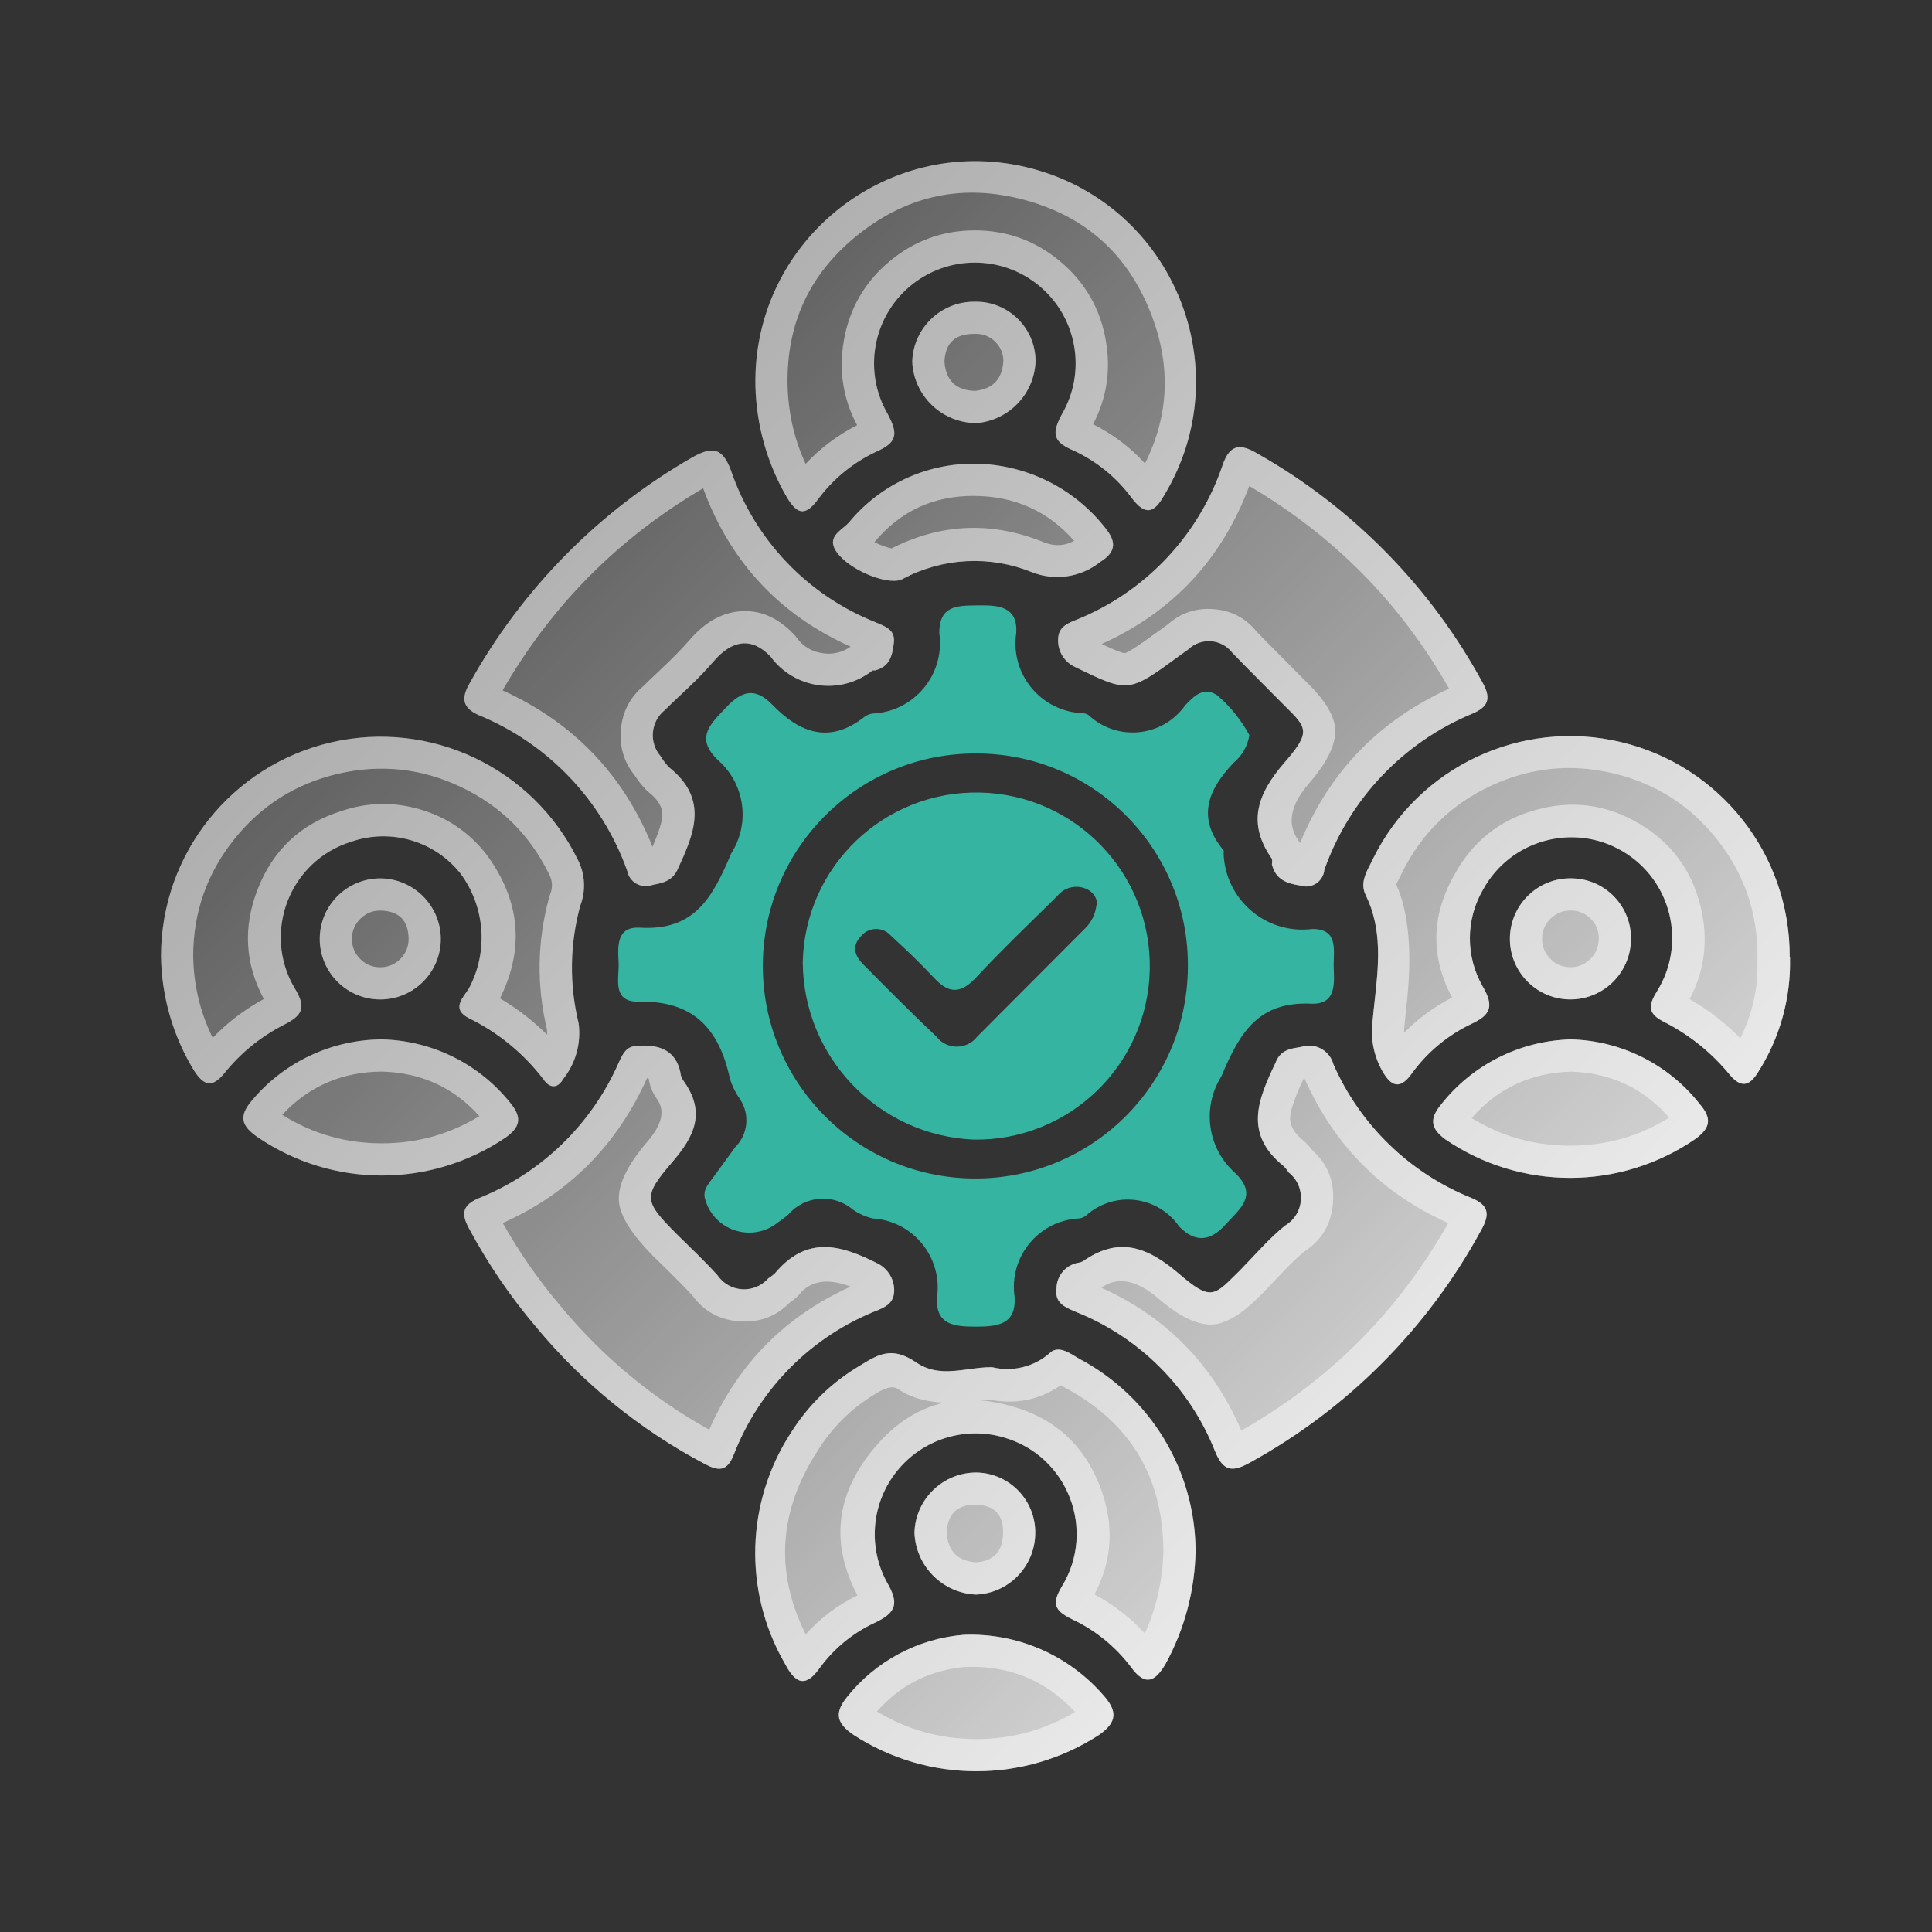 <svg xmlns="http://www.w3.org/2000/svg" xmlns:xlink="http://www.w3.org/1999/xlink" fill="none" version="1.1" width="60" height="60" viewBox="0 0 60 60"><rect x="0" y="0" width="60" height="60" fill="#333333" stroke="none"/><defs><clipPath id="master_svg0_818_23337"><rect x="5" y="5" width="50.59" height="50" rx="0"/></clipPath><linearGradient x1="0" y1="0" x2="1.012" y2="0.988" id="master_svg1_470_25225"><stop offset="0%" stop-color="#FFFFFF" stop-opacity="0"/><stop offset="100%" stop-color="#FFFFFF" stop-opacity="1"/></linearGradient></defs><g><g clip-path="url(#master_svg0_818_23337)"><g><g><path d="M23.46,11.99C23.365,7.435,27.667,4.062,32.068,5.241C36.469,6.42,38.509,11.492,36.15,15.39C35.84,15.94,35.57,16.02,35.15,15.47C34.67,14.817,34.029,14.301,33.29,13.97C32.67,13.7,32.68,13.42,32.98,12.86C33.745,11.545,33.454,9.87,32.289,8.89C31.125,7.91,29.424,7.91,28.26,8.89C27.095,9.87,26.804,11.545,27.57,12.86C27.9,13.48,27.86,13.74,27.23,14.02C26.494,14.362,25.857,14.885,25.38,15.54C24.98,16.07,24.73,15.93,24.44,15.45C23.826,14.398,23.489,13.208,23.46,11.99ZM30.33,13.14C31.334,13.055,32.118,12.236,32.16,11.23C32.166,10.188,31.311,9.347,30.27,9.37C29.221,9.358,28.357,10.191,28.33,11.24C28.383,12.305,29.263,13.141,30.33,13.14ZM39.5,26.841C39.61,27.321,39.98,27.441,40.38,27.501C40.729,27.619,41.097,27.378,41.13,27.011C41.906,24.815,43.578,23.052,45.73,22.161C46.2,21.961,46.32,21.711,46.06,21.231C44.442,18.241,42.016,15.767,39.06,14.091C38.54,13.781,38.2,13.771,37.97,14.441C37.223,16.65,35.54,18.417,33.37,19.271C33.1,19.381,32.86,19.501,32.86,19.871C32.85,20.221,33.046,20.545,33.36,20.701L33.386,20.713C35.04,21.521,35.048,21.525,36.62,20.371L36.9,20.171C37.294,19.788,37.935,19.835,38.27,20.271C38.78,20.801,39.28,21.291,39.78,21.801C39.827,21.848,39.872,21.892,39.915,21.935C40.59,22.603,40.718,22.73,39.9,23.671C39.03,24.671,38.73,25.571,39.5,26.671C39.51,26.727,39.51,26.784,39.5,26.841ZM19.48,27.05C19.544,27.38,19.875,27.587,20.2,27.5C20.45,27.43,20.83,27.43,21.03,27.03C21.55,25.91,22.03,24.83,20.78,23.83C20.68,23.727,20.593,23.613,20.52,23.49C20.145,23.06,20.204,22.405,20.65,22.05C21.17,21.53,21.61,21.18,22.17,20.53C22.73,19.88,23.34,19.77,23.93,20.39C24.674,21.406,26.113,21.601,27.1,20.82L27.18,20.82C27.63,20.7,27.71,20.38,27.76,19.96C27.805,19.586,27.54,19.473,27.277,19.361C27.245,19.348,27.212,19.334,27.18,19.32C25.071,18.479,23.435,16.758,22.7,14.61C22.43,13.87,22.09,13.87,21.49,14.21C18.596,15.872,16.211,18.292,14.59,21.21C14.33,21.66,14.33,21.97,14.87,22.21C17.024,23.096,18.7,24.855,19.48,27.05ZM30.25,14.401C31.844,14.408,33.348,15.145,34.33,16.401C34.67,16.821,34.67,17.141,34.17,17.451C33.571,17.929,32.763,18.051,32.05,17.771C30.752,17.243,29.288,17.316,28.05,17.971C27.67,18.211,26.51,17.771,26.05,17.231C25.684,16.802,25.944,16.587,26.186,16.387C26.249,16.335,26.311,16.284,26.36,16.231C27.315,15.066,28.744,14.394,30.25,14.401ZM54.59,33.311C55.274,32.244,55.622,30.997,55.59,29.731L55.58,29.731C55.603,26.554,53.43,23.782,50.34,23.046C47.25,22.31,44.061,23.805,42.65,26.651C42.622,26.709,42.592,26.768,42.562,26.827C42.405,27.132,42.242,27.447,42.41,27.791C42.939,28.866,42.812,29.999,42.689,31.103C42.668,31.294,42.647,31.483,42.63,31.671C42.548,32.247,42.668,32.833,42.97,33.331C43.26,33.801,43.53,33.781,43.85,33.331C44.326,32.676,44.959,32.15,45.69,31.801C46.27,31.531,46.42,31.271,46.05,30.641C45.514,29.712,45.514,28.569,46.05,27.641C46.893,26.086,48.856,25.538,50.382,26.431C51.909,27.324,52.392,29.304,51.45,30.801C51.18,31.241,51.18,31.481,51.67,31.731C52.465,32.134,53.167,32.699,53.73,33.391C54.07,33.781,54.32,33.741,54.59,33.311ZM5,29.69C5.004,26.52,7.192,23.772,10.28,23.056C13.367,22.34,16.541,23.846,17.94,26.69C18.172,27.136,18.202,27.661,18.02,28.13C17.694,29.323,17.676,30.579,17.97,31.78C18.052,32.398,17.879,33.023,17.49,33.51C17.32,33.81,17.07,33.81,16.87,33.51C16.257,32.71,15.466,32.063,14.56,31.62C14.087,31.375,14.281,31.099,14.478,30.82C14.506,30.78,14.534,30.74,14.56,30.7C15.168,29.564,15.071,28.18,14.31,27.14C13.505,26.118,12.141,25.716,10.91,26.14C9.002,26.731,8.139,28.942,9.14,30.67C9.54,31.31,9.38,31.54,8.81,31.83C8.093,32.196,7.462,32.711,6.96,33.34C6.6,33.77,6.35,33.74,6.04,33.27C5.376,32.193,5.017,30.955,5,29.69ZM50.65,29.199C50.684,28.172,49.878,27.312,48.85,27.279C47.808,27.235,46.929,28.048,46.892,29.091C46.855,30.133,47.674,31.007,48.716,31.037C49.759,31.067,50.627,30.242,50.65,29.199ZM13.69,29.139C13.674,28.119,12.85,27.296,11.83,27.279C10.786,27.268,9.933,28.109,9.93,29.153C9.926,30.196,10.773,31.043,11.816,31.039C12.86,31.036,13.701,30.183,13.69,29.139ZM11.87,32.279C13.435,32.316,14.902,33.05,15.87,34.279C16.22,34.719,16.15,35.009,15.7,35.329C13.381,36.899,10.34,36.899,8.02,35.329C7.49,34.969,7.4,34.669,7.83,34.169C8.832,32.975,10.311,32.283,11.87,32.279ZM48.78,32.279C50.345,32.316,51.811,33.05,52.78,34.279C53.17,34.729,53.13,35.029,52.64,35.379C50.301,36.98,47.219,36.98,44.88,35.379C44.42,35.039,44.4,34.739,44.74,34.319C45.714,33.07,47.196,32.321,48.78,32.279ZM19.99,32.471C20.53,32.471,20.99,32.651,21.13,33.301C21.135,33.386,21.162,33.469,21.21,33.541C21.94,34.541,21.57,35.291,20.86,36.111C19.95,37.171,20.01,37.311,21.01,38.321C21.44,38.741,21.88,39.161,22.28,39.601C22.646,40.144,23.427,40.193,23.86,39.701C23.93,39.657,23.997,39.606,24.06,39.551C25.06,38.351,26.12,38.661,27.26,39.241C27.569,39.398,27.766,39.714,27.77,40.061C27.77,40.431,27.56,40.561,27.28,40.681C25.219,41.482,23.59,43.111,22.79,45.171C22.58,45.711,22.31,45.691,21.88,45.461C19.87,44.399,18.089,42.951,16.64,41.201C15.84,40.257,15.143,39.231,14.56,38.141C14.32,37.701,14.35,37.431,14.87,37.211C16.809,36.432,18.367,34.924,19.21,33.011C19.43,32.511,19.56,32.471,19.99,32.471ZM40.49,32.491C40.897,32.402,41.302,32.648,41.41,33.051C42.24,34.939,43.776,36.429,45.69,37.201C46.25,37.431,46.27,37.721,46,38.201C44.348,41.246,41.856,43.752,38.82,45.421C38.28,45.721,37.99,45.711,37.73,45.061C36.946,43.087,35.383,41.525,33.41,40.741C33.393,40.733,33.376,40.726,33.359,40.719C33.055,40.587,32.753,40.457,32.81,40.021C32.811,39.634,33.082,39.301,33.46,39.221C33.519,39.215,33.577,39.198,33.63,39.171C34.74,38.391,35.63,38.711,36.63,39.571C37.574,40.383,37.698,40.259,38.381,39.578C38.422,39.538,38.465,39.495,38.51,39.451C38.97,38.981,39.42,38.451,39.91,38.061C40.518,37.704,40.575,36.846,40.02,36.411C39.975,36.338,39.921,36.27,39.86,36.211C38.62,35.211,39.07,34.141,39.61,33.011C39.79,32.511,40.25,32.571,40.49,32.491ZM37.13,48.16C37.108,49.388,36.789,50.592,36.2,51.67C35.89,52.2,35.58,52.4,35.13,51.78C34.646,51.136,34.011,50.62,33.28,50.28C32.73,50.01,32.67,49.79,32.97,49.28C34.058,47.519,33.161,45.207,31.17,44.64C29.959,44.288,28.655,44.697,27.862,45.678C27.069,46.659,26.942,48.02,27.54,49.13C27.93,49.8,27.84,50.08,27.16,50.4C26.479,50.717,25.891,51.202,25.45,51.81C24.93,52.54,24.62,52.13,24.35,51.62C23.084,49.394,23.165,46.648,24.56,44.5C25.095,43.647,25.825,42.934,26.69,42.42L26.717,42.404C27.274,42.062,27.702,41.798,28.45,42.31C28.98,42.672,29.528,42.598,30.083,42.523C30.325,42.49,30.567,42.457,30.81,42.46C31.434,42.612,32.092,42.456,32.58,42.04C32.824,41.779,33.145,41.973,33.408,42.133C33.447,42.157,33.484,42.18,33.52,42.2C35.729,43.371,37.116,45.661,37.13,48.16ZM30.31,49.521C31.324,49.479,32.13,48.655,32.15,47.641C32.178,46.617,31.374,45.763,30.35,45.731C29.298,45.714,28.428,46.548,28.4,47.601C28.441,48.64,29.271,49.475,30.31,49.521ZM29.93,50.77C31.582,50.705,33.174,51.393,34.26,52.64C34.69,53.12,34.72,53.47,34.13,53.88C31.813,55.383,28.828,55.383,26.51,53.88C26,53.53,25.89,53.22,26.3,52.71C27.19,51.59,28.504,50.887,29.93,50.77Z" fill-rule="evenodd" fill="url(#master_svg1_470_25225)" fill-opacity="1"/><path d="M36.15,15.39C38.509,11.492,36.469,6.42,32.068,5.241C27.667,4.062,23.365,7.435,23.46,11.99C23.489,13.208,23.826,14.398,24.44,15.45C24.73,15.93,24.98,16.07,25.38,15.54C25.857,14.885,26.494,14.362,27.23,14.02C27.86,13.74,27.9,13.48,27.57,12.86C26.804,11.545,27.095,9.87,28.26,8.89C29.424,7.91,31.125,7.91,32.289,8.89C33.454,9.87,33.745,11.545,32.98,12.86C32.68,13.42,32.67,13.7,33.29,13.97C34.029,14.301,34.67,14.817,35.15,15.47C35.57,16.02,35.84,15.94,36.15,15.39ZM33.947,13.176Q34.874,13.642,35.559,14.393Q36.701,12.117,35.716,9.669Q34.628,6.962,31.809,6.207Q28.991,5.452,26.695,7.252Q24.4,9.051,24.459,11.966Q24.459,11.968,24.459,11.969Q24.491,13.263,25.02,14.406Q25.704,13.672,26.618,13.206Q25.963,11.973,26.206,10.578Q26.464,9.094,27.616,8.125Q28.769,7.155,30.275,7.155Q31.781,7.155,32.933,8.125Q34.086,9.094,34.343,10.578Q34.583,11.955,33.947,13.176ZM27.1,20.82L27.18,20.82C27.63,20.7,27.71,20.38,27.76,19.96C27.805,19.586,27.54,19.473,27.277,19.361C27.245,19.348,27.212,19.334,27.18,19.32C25.071,18.479,23.435,16.758,22.7,14.61C22.43,13.87,22.09,13.87,21.49,14.21C18.596,15.872,16.211,18.292,14.59,21.21C14.33,21.66,14.33,21.97,14.87,22.21C17.024,23.096,18.7,24.855,19.48,27.05C19.544,27.38,19.875,27.587,20.2,27.5C20.45,27.43,20.83,27.43,21.03,27.03C21.55,25.91,22.03,24.83,20.78,23.83C20.68,23.727,20.593,23.613,20.52,23.49C20.145,23.06,20.204,22.405,20.65,22.05C21.17,21.53,21.61,21.18,22.17,20.53C22.73,19.88,23.34,19.77,23.93,20.39C24.674,21.406,26.113,21.601,27.1,20.82ZM19.979,21.307Q20.161,21.127,20.471,20.836Q21.076,20.268,21.413,19.877Q22.102,19.077,22.934,18.989Q23.883,18.889,24.655,19.7L24.699,19.747L24.737,19.799Q25.044,20.218,25.558,20.288Q26.033,20.352,26.417,20.082Q23.101,18.599,21.836,15.165Q17.891,17.479,15.609,21.44Q18.91,22.94,20.264,26.296Q20.555,25.623,20.57,25.331Q20.59,24.958,20.156,24.61L20.107,24.572L20.064,24.527Q19.861,24.319,19.706,24.074Q19.209,23.456,19.282,22.652Q19.356,21.832,19.979,21.307ZM17.94,26.69C16.541,23.846,13.367,22.34,10.28,23.056C7.192,23.772,5.004,26.52,5,29.69C5.017,30.955,5.376,32.193,6.04,33.27C6.35,33.74,6.6,33.77,6.96,33.34C7.462,32.711,8.093,32.196,8.81,31.83C9.38,31.54,9.54,31.31,9.14,30.67C8.139,28.942,9.002,26.731,10.91,26.14C12.141,25.716,13.505,26.118,14.31,27.14C15.071,28.18,15.168,29.564,14.56,30.7C14.534,30.74,14.506,30.78,14.478,30.82C14.281,31.099,14.087,31.375,14.56,31.62C15.466,32.063,16.257,32.71,16.87,33.51C17.07,33.81,17.32,33.81,17.49,33.51C17.879,33.023,18.052,32.398,17.97,31.78C17.676,30.579,17.694,29.323,18.02,28.13C18.202,27.661,18.172,27.136,17.94,26.69ZM21.21,33.541C21.162,33.469,21.135,33.386,21.13,33.301C20.99,32.651,20.53,32.471,19.99,32.471C19.56,32.471,19.43,32.511,19.21,33.011C18.367,34.924,16.809,36.432,14.87,37.211C14.35,37.431,14.32,37.701,14.56,38.141C15.143,39.231,15.84,40.257,16.64,41.201C18.089,42.951,19.87,44.399,21.88,45.461C22.31,45.691,22.58,45.711,22.79,45.171C23.59,43.111,25.219,41.482,27.28,40.681C27.56,40.561,27.77,40.431,27.77,40.061C27.766,39.714,27.569,39.398,27.26,39.241C26.12,38.661,25.06,38.351,24.06,39.551C23.997,39.606,23.93,39.657,23.86,39.701C23.427,40.193,22.646,40.144,22.28,39.601C21.88,39.161,21.44,38.741,21.01,38.321C20.01,37.311,19.95,37.171,20.86,36.111C21.57,35.291,21.94,34.541,21.21,33.541ZM21.499,40.229Q21.173,39.876,20.496,39.216Q20.372,39.096,20.299,39.024Q19.283,37.998,19.222,37.324Q19.154,36.562,20.104,35.456Q20.791,34.663,20.402,34.13L20.388,34.111L20.375,34.091Q20.194,33.818,20.146,33.5Q20.134,33.486,20.096,33.479Q18.693,36.608,15.613,37.982Q16.385,39.353,17.41,40.563Q19.361,42.918,22.025,44.402Q23.372,41.331,26.418,39.958Q25.358,39.555,24.828,40.191L24.78,40.248L24.725,40.298Q24.622,40.389,24.511,40.468Q23.888,41.094,22.982,41.037Q22.043,40.978,21.499,40.229ZM32.58,42.04C32.092,42.456,31.434,42.612,30.81,42.46C30.567,42.457,30.325,42.49,30.083,42.523C29.528,42.598,28.98,42.672,28.45,42.31C27.702,41.798,27.274,42.062,26.717,42.404L26.69,42.42C25.825,42.934,25.095,43.647,24.56,44.5C23.165,46.648,23.084,49.394,24.35,51.62C24.62,52.13,24.93,52.54,25.45,51.81C25.891,51.202,26.479,50.717,27.16,50.4C27.84,50.08,27.93,49.8,27.54,49.13C26.942,48.02,27.069,46.659,27.862,45.678C28.655,44.697,29.959,44.288,31.17,44.64C33.161,45.207,34.058,47.519,32.97,49.28C32.67,49.79,32.73,50.01,33.28,50.28C34.011,50.62,34.646,51.136,35.13,51.78C35.58,52.4,35.89,52.2,36.2,51.67C36.789,50.592,37.108,49.388,37.13,48.16C37.116,45.661,35.729,43.371,33.52,42.2C33.484,42.18,33.447,42.157,33.408,42.133C33.145,41.973,32.824,41.779,32.58,42.04ZM32.81,40.021C32.753,40.457,33.055,40.587,33.359,40.719C33.376,40.726,33.393,40.733,33.41,40.741C35.383,41.525,36.946,43.087,37.73,45.061C37.99,45.711,38.28,45.721,38.82,45.421C41.856,43.752,44.348,41.246,46,38.201C46.27,37.721,46.25,37.431,45.69,37.201C43.776,36.429,42.24,34.939,41.41,33.051C41.302,32.648,40.897,32.402,40.49,32.491C40.25,32.571,39.79,32.511,39.61,33.011C39.07,34.141,38.62,35.211,39.86,36.211C39.921,36.27,39.975,36.338,40.02,36.411C40.575,36.846,40.518,37.704,39.91,38.061C39.42,38.451,38.97,38.981,38.51,39.451C38.465,39.495,38.422,39.538,38.381,39.578C37.698,40.259,37.574,40.383,36.63,39.571C35.63,38.711,34.74,38.391,33.63,39.171C33.577,39.198,33.519,39.215,33.46,39.221C33.082,39.301,32.811,39.634,32.81,40.021ZM34.202,39.991L34.205,39.989Q34.963,39.456,35.978,40.329Q36.962,41.176,37.665,41.132Q38.276,41.094,39.087,40.287L39.214,40.161Q39.36,40.012,39.622,39.732Q40.192,39.125,40.489,38.879Q41.332,38.344,41.399,37.332Q41.464,36.364,40.769,35.735Q40.672,35.605,40.554,35.491L40.522,35.46L40.487,35.432Q40.049,35.079,40.066,34.706Q40.083,34.354,40.477,33.516Q40.498,33.512,40.519,33.509Q41.906,36.614,44.977,37.984Q42.653,42.1,38.549,44.427Q37.229,41.356,34.202,39.991ZM52.78,34.279C51.811,33.05,50.345,32.316,48.78,32.279C47.196,32.321,45.714,33.07,44.74,34.319C44.4,34.739,44.42,35.039,44.88,35.379C47.219,36.98,50.301,36.98,52.64,35.379C53.13,35.029,53.17,34.729,52.78,34.279ZM45.704,34.722Q47.099,35.58,48.76,35.58Q50.442,35.58,51.838,34.71Q50.641,33.333,48.781,33.28Q46.916,33.338,45.704,34.722ZM42.63,31.671C42.548,32.247,42.668,32.833,42.97,33.331C43.26,33.801,43.53,33.781,43.85,33.331C44.326,32.676,44.959,32.15,45.69,31.801C46.27,31.531,46.42,31.271,46.05,30.641C45.514,29.712,45.514,28.569,46.05,27.641C46.893,26.086,48.856,25.538,50.382,26.431C51.909,27.324,52.392,29.304,51.45,30.801C51.18,31.241,51.18,31.481,51.67,31.731C52.465,32.134,53.167,32.699,53.73,33.391C54.07,33.781,54.32,33.741,54.59,33.311C55.092,32.527,55.414,31.646,55.536,30.731C55.566,30.507,55.584,30.281,55.59,30.055C55.592,29.947,55.592,29.839,55.59,29.731L55.587,29.731L55.58,29.731C55.58,29.697,55.58,29.663,55.58,29.629C55.556,26.495,53.397,23.774,50.34,23.046C47.25,22.31,44.061,23.805,42.65,26.651C42.622,26.709,42.592,26.768,42.562,26.827C42.405,27.132,42.242,27.447,42.41,27.791C42.939,28.866,42.812,29.999,42.689,31.103C42.668,31.294,42.647,31.483,42.63,31.671ZM54.575,30.335L54.58,29.723Q54.595,27.69,53.341,26.09Q52.086,24.49,50.108,24.019Q48.131,23.547,46.29,24.41Q44.449,25.273,43.546,27.095Q43.519,27.152,43.451,27.284Q43.391,27.401,43.361,27.465Q43.953,28.791,43.683,31.214L43.683,31.215Q43.642,31.585,43.625,31.764L43.623,31.788L43.62,31.811Q43.601,31.946,43.604,32.076Q44.255,31.412,45.095,30.98Q44.08,29.063,45.177,27.152Q46.011,25.623,47.691,25.154Q49.376,24.684,50.887,25.568Q52.398,26.452,52.813,28.152Q53.186,29.679,52.473,31.028Q53.345,31.529,54.047,32.246Q54.496,31.342,54.575,30.335ZM41.13,27.011C41.906,24.815,43.578,23.052,45.73,22.161C46.2,21.961,46.32,21.711,46.06,21.231C44.442,18.241,42.016,15.767,39.06,14.091C38.54,13.781,38.2,13.771,37.97,14.441C37.223,16.65,35.54,18.417,33.37,19.271C33.1,19.381,32.86,19.501,32.86,19.871C32.85,20.221,33.046,20.545,33.36,20.701L33.386,20.713C35.04,21.521,35.048,21.525,36.62,20.371L36.9,20.171C37.294,19.788,37.935,19.835,38.27,20.271C38.78,20.801,39.28,21.291,39.78,21.801C39.827,21.848,39.872,21.892,39.915,21.935C40.59,22.603,40.718,22.73,39.9,23.671C39.03,24.671,38.73,25.571,39.5,26.671C39.51,26.727,39.51,26.784,39.5,26.841C39.61,27.321,39.98,27.441,40.38,27.501C40.729,27.619,41.097,27.378,41.13,27.011ZM40.377,26.18Q41.733,22.875,45.003,21.386Q42.747,17.41,38.798,15.094Q37.518,18.509,34.212,20Q34.835,20.293,34.93,20.283Q35.069,20.268,36.028,19.565L36.266,19.394Q36.865,18.857,37.68,18.916Q38.506,18.977,39.023,19.611Q39.322,19.921,39.887,20.488Q40.291,20.894,40.494,21.101L40.62,21.225Q41.428,22.026,41.465,22.64Q41.508,23.345,40.654,24.327Q39.782,25.33,40.319,26.097L40.377,26.18ZM34.17,17.451C34.67,17.141,34.67,16.821,34.33,16.401C33.348,15.145,31.844,14.408,30.25,14.401C28.744,14.394,27.315,15.066,26.36,16.231C26.311,16.284,26.249,16.335,26.186,16.387C25.944,16.587,25.684,16.802,26.05,17.231C26.51,17.771,27.67,18.211,28.05,17.971C29.288,17.316,30.752,17.243,32.05,17.771C32.763,18.051,33.571,17.929,34.17,17.451ZM30.27,9.37C29.221,9.358,28.357,10.191,28.33,11.24C28.383,12.305,29.263,13.141,30.33,13.14C31.334,13.055,32.118,12.236,32.16,11.23C32.166,10.188,31.311,9.347,30.27,9.37ZM31.16,11.207Q31.156,10.859,30.906,10.613Q30.651,10.362,30.292,10.369L30.276,10.37L30.259,10.37Q29.372,10.36,29.331,11.228Q29.394,12.12,30.287,12.139Q31.116,12.049,31.16,11.207ZM36.13,48.154Q36.105,44.702,33.052,43.084L33.038,43.076L33.024,43.069Q32.993,43.05,32.943,43.021Q31.938,43.713,30.709,43.462Q30.597,43.468,30.423,43.488Q30.915,43.525,31.444,43.679Q33.416,44.24,34.157,46.151Q34.84,47.912,33.988,49.516Q34.875,49.987,35.554,50.727Q36.103,49.51,36.13,48.154ZM29.321,43.562Q28.458,43.527,27.886,43.136Q27.673,42.99,27.241,43.256L27.201,43.28Q26.092,43.938,25.399,45.045Q23.575,47.851,25.021,50.754Q25.703,50,26.629,49.546Q25.378,47.16,27.084,45.049Q28.058,43.844,29.321,43.562ZM16.984,31.957Q16.498,29.904,17.055,27.866L17.069,27.817L17.087,27.769Q17.21,27.453,17.053,27.152L17.048,27.142L17.043,27.131Q16.147,25.311,14.315,24.441Q12.482,23.572,10.506,24.03Q8.529,24.488,7.266,26.076Q6.005,27.66,6,29.684Q6.019,31.039,6.606,32.23Q7.303,31.509,8.193,31.025Q7.313,29.38,8.003,27.615Q8.72,25.778,10.599,25.189Q11.817,24.775,13.052,25.138Q14.294,25.504,15.096,26.521L15.107,26.535L15.117,26.549Q16.678,28.682,15.527,31.005Q16.333,31.48,16.991,32.135Q16.993,32.047,16.984,31.957ZM27.156,16.837Q28.359,15.392,30.245,15.401L30.245,15.401Q32.14,15.409,33.359,16.795Q32.921,17.039,32.416,16.84Q30.004,15.859,27.69,17.031Q27.581,17.013,27.43,16.956Q27.277,16.899,27.156,16.837ZM27.621,17.066Q27.593,17.08,27.56,17.099L27.583,17.086Q27.602,17.076,27.621,17.066ZM48.85,27.279C49.878,27.312,50.684,28.172,50.65,29.199C50.627,30.242,49.759,31.067,48.716,31.037C47.674,31.007,46.855,30.133,46.892,29.091C46.929,28.048,47.808,27.235,48.85,27.279ZM11.83,27.279C12.85,27.296,13.674,28.119,13.69,29.139C13.701,30.183,12.86,31.036,11.816,31.039C10.773,31.043,9.926,30.196,9.93,29.153C9.933,28.109,10.786,27.268,11.83,27.279ZM49.419,28.55Q49.662,28.81,49.651,29.166L49.65,29.177Q49.642,29.543,49.377,29.795Q49.111,30.048,48.745,30.037Q48.379,30.027,48.129,29.759Q47.878,29.492,47.891,29.126Q47.904,28.76,48.173,28.511Q48.442,28.263,48.819,28.279Q49.175,28.29,49.419,28.55ZM11.814,28.279Q12.674,28.293,12.69,29.15L12.69,29.153L12.69,29.155Q12.692,29.518,12.436,29.777Q12.179,30.038,11.813,30.039Q11.446,30.041,11.187,29.782Q10.928,29.523,10.93,29.156Q10.931,28.79,11.192,28.533Q11.453,28.276,11.814,28.279ZM15.87,34.279C14.902,33.05,13.435,32.316,11.87,32.279C10.311,32.283,8.832,32.975,7.83,34.169C7.4,34.669,7.49,34.969,8.02,35.329C10.34,36.899,13.381,36.899,15.7,35.329C16.15,35.009,16.22,34.719,15.87,34.279ZM14.888,34.663Q13.696,33.328,11.86,33.279Q10.008,33.289,8.765,34.621Q10.177,35.507,11.86,35.507Q13.503,35.507,14.888,34.663ZM32.15,47.641C32.13,48.655,31.324,49.479,30.31,49.521C29.271,49.475,28.441,48.64,28.4,47.601C28.428,46.548,29.298,45.714,30.35,45.731C31.374,45.763,32.178,46.617,32.15,47.641ZM29.401,47.594Q29.451,48.46,30.312,48.519Q31.134,48.464,31.151,47.621Q31.174,46.758,30.319,46.73Q29.44,46.716,29.401,47.594ZM34.26,52.64C33.174,51.393,31.582,50.705,29.93,50.77C28.504,50.887,27.19,51.59,26.3,52.71C25.89,53.22,26,53.53,26.51,53.88C28.828,55.383,31.813,55.383,34.13,53.88C34.72,53.47,34.69,53.12,34.26,52.64ZM33.387,53.165Q32.021,51.697,29.991,51.768Q28.322,51.913,27.233,53.153Q28.65,54.008,30.32,54.008Q31.978,54.008,33.387,53.165Z" fill-rule="evenodd" fill="#FFFFFF" fill-opacity="0.5"/></g><g><path d="M38.31,23.69C38.572,23.472,38.747,23.166,38.8,22.83C38.548,22.362,38.213,21.945,37.81,21.6C37.39,21.31,37.092,21.613,36.859,21.85C36.842,21.867,36.826,21.884,36.81,21.9C36.111,22.892,34.697,23.038,33.81,22.21C33.762,22.178,33.707,22.157,33.65,22.15C32.347,22.116,31.367,20.949,31.56,19.66C31.61,18.86,31.05,18.79,30.41,18.8C30.378,18.8,30.346,18.801,30.314,18.801C29.711,18.808,29.17,18.814,29.17,19.66C29.355,20.945,28.387,22.108,27.09,22.16C27.003,22.174,26.921,22.209,26.85,22.26C25.76,23.12,24.83,22.76,23.98,21.88C23.45,21.34,23.04,21.45,22.55,21.97C22.523,21.999,22.495,22.027,22.468,22.056C22.01,22.537,21.619,22.948,22.29,23.6C23.13,24.328,23.309,25.563,22.71,26.5C22.12,27.9,21.56,28.91,19.87,28.81C19.16,28.77,19.18,29.36,19.21,29.86C19.216,29.963,19.21,30.077,19.204,30.193C19.179,30.638,19.154,31.11,19.82,31.11C21.54,31.06,22.34,31.96,22.67,33.51C22.739,33.727,22.84,33.932,22.97,34.12C23.296,34.59,23.237,35.227,22.83,35.63C22.58,35.98,22.23,36.45,22.1,36.63C22.089,36.645,22.078,36.659,22.067,36.674C21.947,36.839,21.826,37.002,21.9,37.25C22.166,38.183,23.27,38.58,24.07,38.03C24.21,37.92,24.36,37.83,24.48,37.72C24.991,37.129,25.881,37.058,26.48,37.56C26.667,37.691,26.877,37.786,27.1,37.84C28.354,37.915,29.277,39.045,29.1,40.29C29.05,41.14,29.62,41.2,30.3,41.2C30.98,41.2,31.56,41.14,31.51,40.28C31.325,39.035,32.253,37.903,33.51,37.84C33.595,37.832,33.676,37.797,33.74,37.74C34.611,36.97,35.959,37.134,36.62,38.09C37.12,38.61,37.6,38.54,38.05,38.04C38.106,37.978,38.164,37.917,38.221,37.857C38.626,37.434,38.999,37.043,38.36,36.43C37.501,35.67,37.319,34.4,37.93,33.43C38.51,32.04,39.09,31.1,40.72,31.17C41.466,31.199,41.442,30.608,41.422,30.107C41.421,30.091,41.42,30.075,41.42,30.06C41.416,29.971,41.42,29.877,41.423,29.781C41.438,29.328,41.454,28.85,40.76,28.85C39.323,29.034,38.041,27.938,38,26.49C38.01,26.464,38.01,26.435,38,26.41C37.15,25.39,37.52,24.52,38.31,23.69ZM23.691,29.933C23.727,26.291,26.708,23.367,30.35,23.4C34.01,23.416,36.951,26.42,36.89,30.08C36.846,33.722,33.859,36.64,30.217,36.599C26.575,36.559,23.654,33.575,23.691,29.933ZM30.432,24.613C27.459,24.55,24.996,26.907,24.93,29.881C24.948,32.832,27.272,35.252,30.22,35.391C33.193,35.445,35.649,33.081,35.707,30.108C35.766,27.134,33.405,24.675,30.432,24.613ZM33.7,27.591C33.923,27.666,34.075,27.874,34.08,28.111L34.05,28.111C34.02,28.389,33.892,28.648,33.69,28.841L30.35,32.191C30.029,32.608,29.4,32.608,29.08,32.191C28.31,31.461,27.56,30.711,26.82,29.961C26.55,29.691,26.43,29.391,26.75,29.061C26.993,28.781,27.427,28.781,27.67,29.061C28.13,29.481,28.58,29.911,29.02,30.381C29.46,30.851,29.82,30.871,30.29,30.381C31.11,29.501,31.98,28.671,32.84,27.821C33.047,27.566,33.393,27.474,33.7,27.591Z" fill-rule="evenodd" fill="#35B4A1" fill-opacity="1"/></g></g></g></g></svg>